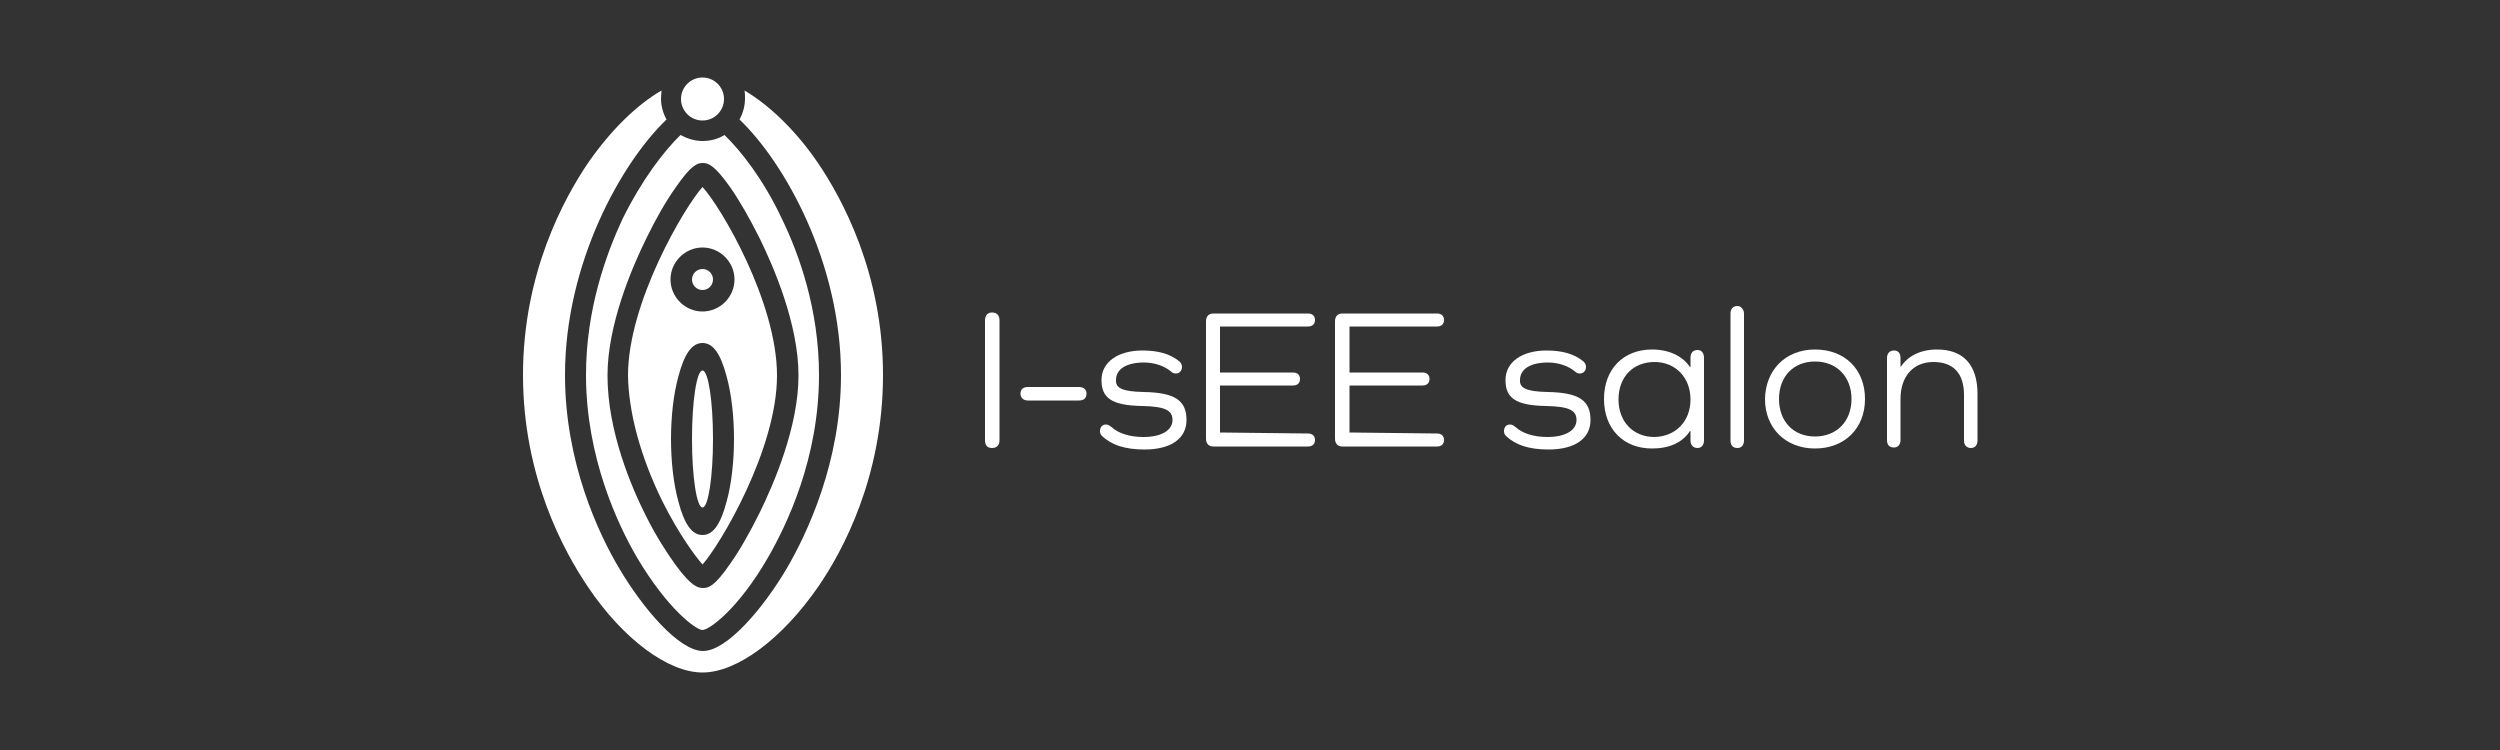 <?xml version="1.0" encoding="UTF-8"?>
<svg xmlns="http://www.w3.org/2000/svg" xmlns:xlink="http://www.w3.org/1999/xlink" version="1.1" id="レイヤー_1" x="0px" y="0px" viewBox="0 0 500 150" style="enable-background:new 0 0 500 150;" xml:space="preserve">
<rect x="0" y="0" width="500" height="150" fill="#333333" stroke="none"/>
<style type="text/css">
	.st0{fill:#FFFFFF;}
</style>
<g>
	<g>
		<g>
			<path class="st0" d="M199.9,64.1v23.9c0,1-0.5,1.6-1.5,1.6s-1.4-0.6-1.4-1.6V64.1c0-1,0.5-1.6,1.4-1.6     C199.4,62.5,199.9,63.1,199.9,64.1z"></path>
			<path class="st0" d="M215.8,77.4c0.9,0,1.5,0.5,1.5,1.3c0,0.9-0.5,1.4-1.5,1.4h-10.2c-0.9,0-1.5-0.5-1.5-1.4     c0-0.8,0.5-1.3,1.5-1.3H215.8z"></path>
			<path class="st0" d="M228.7,78.4c6.3,0.1,8.6,1.7,8.6,5.6c0,3.7-3.1,5.9-8.4,5.9c-3.9,0-6.6-0.9-8.5-2.7c-0.3-0.3-0.4-0.6-0.4-1     c0-0.8,0.5-1.3,1.2-1.3c0.5,0,0.8,0.3,1.1,0.5c1.4,1.3,3.7,2,6.4,2c3.5,0,5.8-1.3,5.8-3.4c0-1.9-1.4-2.7-6-2.8     c-6.2-0.1-8.2-1.6-8.2-5.2c0-3.6,3.3-5.9,8.2-5.9c3.2,0,5.6,0.7,7.4,2.2c0.3,0.3,0.5,0.6,0.5,1.1c0,0.7-0.5,1.3-1.2,1.3     c-0.4,0-0.7-0.1-1-0.4c-1.3-1.1-3.3-1.8-5.4-1.8c-3.5,0-5.6,1.3-5.6,3.5C223.1,77.6,224.4,78.3,228.7,78.4z"></path>
			<path class="st0" d="M261.6,86.7c0.9,0,1.4,0.5,1.4,1.3s-0.5,1.3-1.4,1.3h-18.9c-1,0-1.5-0.6-1.5-1.6V64.3c0-1,0.5-1.6,1.5-1.6     h18.9c0.9,0,1.4,0.5,1.4,1.3s-0.5,1.3-1.4,1.3H244v9.2h14.6c0.9,0,1.4,0.5,1.4,1.3s-0.5,1.3-1.4,1.3H244v9.4L261.6,86.7     L261.6,86.7z"></path>
			<path class="st0" d="M287.4,86.7c0.9,0,1.4,0.5,1.4,1.3s-0.5,1.3-1.4,1.3h-18.9c-1,0-1.5-0.6-1.5-1.6V64.3c0-1,0.5-1.6,1.5-1.6     h18.9c0.9,0,1.4,0.5,1.4,1.3s-0.5,1.3-1.4,1.3h-17.5v9.2h14.6c0.9,0,1.4,0.5,1.4,1.3s-0.5,1.3-1.4,1.3h-14.6v9.4L287.4,86.7     L287.4,86.7z"></path>
			<path class="st0" d="M309.5,78.4c6.3,0.1,8.6,1.7,8.6,5.6c0,3.7-3.1,5.9-8.4,5.9c-3.9,0-6.6-0.9-8.5-2.7c-0.3-0.3-0.4-0.6-0.4-1     c0-0.8,0.5-1.3,1.2-1.3c0.5,0,0.8,0.3,1.1,0.5c1.4,1.3,3.7,2,6.4,2c3.5,0,5.8-1.3,5.8-3.4c0-1.9-1.4-2.7-6-2.8     c-6.2-0.1-8.2-1.6-8.2-5.2c0-3.6,3.3-5.9,8.2-5.9c3.2,0,5.6,0.7,7.4,2.2c0.3,0.3,0.5,0.6,0.5,1.1c0,0.7-0.5,1.3-1.2,1.3     c-0.4,0-0.7-0.1-1-0.4c-1.3-1.1-3.3-1.8-5.4-1.8c-3.5,0-5.6,1.3-5.6,3.5C303.9,77.6,305.2,78.3,309.5,78.4z"></path>
			<path class="st0" d="M340.8,71.6v16.5c0,0.9-0.5,1.5-1.3,1.5s-1.4-0.5-1.4-1.5v-1.9H338c-1.5,2.3-4.1,3.5-7.6,3.5     c-5.7,0-9.6-3.9-9.6-9.9s3.9-9.9,9.6-9.9c3.4,0,6.1,1.3,7.6,3.5h0.1v-1.9c0-0.9,0.5-1.5,1.4-1.5S340.8,70.7,340.8,71.6z      M338.1,79.9c0-4.4-3-7.5-7.2-7.5c-4.3,0-7.2,3-7.2,7.5c0,4.4,2.9,7.5,7.2,7.5C335.1,87.3,338.1,84.3,338.1,79.9z"></path>
			<path class="st0" d="M348.8,62.7v25.4c0,0.9-0.5,1.5-1.3,1.5c-0.9,0-1.4-0.5-1.4-1.5V62.7c0-0.9,0.5-1.5,1.4-1.5     C348.2,61.2,348.8,61.9,348.8,62.7z"></path>
			<path class="st0" d="M363,69.9c6,0,10,4,10,9.9c0,5.9-4.1,9.9-10,9.9c-5.9,0-10-4.1-10-9.9C353.1,74,357.1,69.9,363,69.9z      M363,87.3c4.3,0,7.3-3,7.3-7.5c0-4.4-2.9-7.5-7.3-7.5c-4.3,0-7.2,3-7.2,7.5C355.8,84.3,358.7,87.3,363,87.3z"></path>
			<path class="st0" d="M395.5,78.8v9.3c0,0.9-0.5,1.5-1.3,1.5s-1.4-0.5-1.4-1.5V79c0-4.3-2.1-6.6-6.1-6.6c-4.1,0-6.6,2.9-6.6,7.4     V88c0,0.9-0.5,1.5-1.3,1.5c-0.9,0-1.4-0.5-1.4-1.5V71.6c0-0.9,0.5-1.5,1.4-1.5c0.8,0,1.3,0.5,1.3,1.5v1.7h0.1     c1.4-2.1,3.9-3.4,7.2-3.4C392.7,69.9,395.5,73,395.5,78.8z"></path>
		</g>
	</g>
	<g>
		<circle class="st0" cx="140.5" cy="55.9" r="2.1"></circle>
		<path class="st0" d="M132.5,100.3c3.3,6.6,6.6,11,8,12.6c3.5-3.9,14.9-23,14.9-37.8c0-14.7-11.2-33.7-14.9-37.7    c-3.6,4-14.9,23.1-14.9,37.7C125.7,82.4,128.1,91.4,132.5,100.3z M140.5,49.5c3.5,0,6.4,2.9,6.4,6.4s-2.9,6.4-6.4,6.4    c-3.5,0-6.4-2.9-6.4-6.4S137,49.5,140.5,49.5z M135.7,75.2c1.2-4.5,2.7-6.6,4.8-6.6s3.6,2.1,4.8,6.6c1,3.6,1.5,8.1,1.5,12.6    s-0.5,9-1.5,12.6c-1.2,4.5-2.7,6.6-4.8,6.6s-3.6-2.1-4.8-6.6c-1-3.6-1.5-8.1-1.5-12.6S134.7,78.8,135.7,75.2z"></path>
		<ellipse class="st0" cx="140.5" cy="87.8" rx="2.1" ry="13.7"></ellipse>
		<path class="st0" d="M117.2,75c0,16.5,6.4,30,10.2,36.5c6.1,10.3,11.8,14.5,13.1,14.5c1.3,0,7.1-4.1,13.1-14.5    c3.8-6.6,10.2-19.9,10.2-36.5c0-13.1-4-24.2-7.4-31.2c-3.7-7.9-8.2-13.6-11.5-16.8c-1.3,0.8-2.8,1.2-4.4,1.2    c-1.6,0-3.1-0.5-4.4-1.2c-3.3,3.2-7.7,8.9-11.6,16.8C121.2,50.9,117.2,61.9,117.2,75z M135.2,37.4c3.1-4.5,4.3-4.8,5.4-4.8    c1,0,2.3,0.4,5.4,4.8c1.9,2.7,4,6.4,5.9,10.2c2.9,5.9,7.8,17.3,7.8,27.5s-4.9,21.6-7.8,27.5c-1.9,3.8-3.9,7.4-5.9,10.2    c-3.1,4.5-4.3,4.8-5.4,4.8c-1,0-2.3-0.3-5.4-4.5c-1.9-2.6-4.1-6.1-5.9-9.7c-2.9-5.7-7.8-17-7.8-28.3c0-10.2,4.9-21.6,7.8-27.5    C131.2,43.7,133.2,40.2,135.2,37.4z"></path>
		<path class="st0" d="M140.5,134.5c6.9,0,15.9-6.7,23.1-17.1c4.9-7.1,13-22,13-42.4s-8.2-35.3-13-42.4c-4.5-6.6-9.8-11.6-14.7-14.5    c0.1,0.5,0.1,1.1,0.1,1.6c0,1.5-0.4,2.9-1.1,4.2c9,8.6,20.3,28.6,20.3,51.1c0,17.5-6.8,31.7-10.8,38.6c-4.7,8-12,16.6-16.8,16.6    c-4.8,0-12.1-8.6-16.8-16.6c-4.1-6.9-10.8-21.1-10.8-38.6c0-22.4,11.3-42.5,20.3-51.1c-0.7-1.3-1.1-2.7-1.1-4.2    c0-0.5,0.1-1.1,0.1-1.6c-5,2.9-10.2,8-14.7,14.5c-4.8,7.1-13,22-13,42.4s8.2,35.3,13,42.4C124.6,127.8,133.6,134.5,140.5,134.5z"></path>
		<circle class="st0" cx="140.5" cy="19.8" r="4.3"></circle>
	</g>
</g>
</svg>
